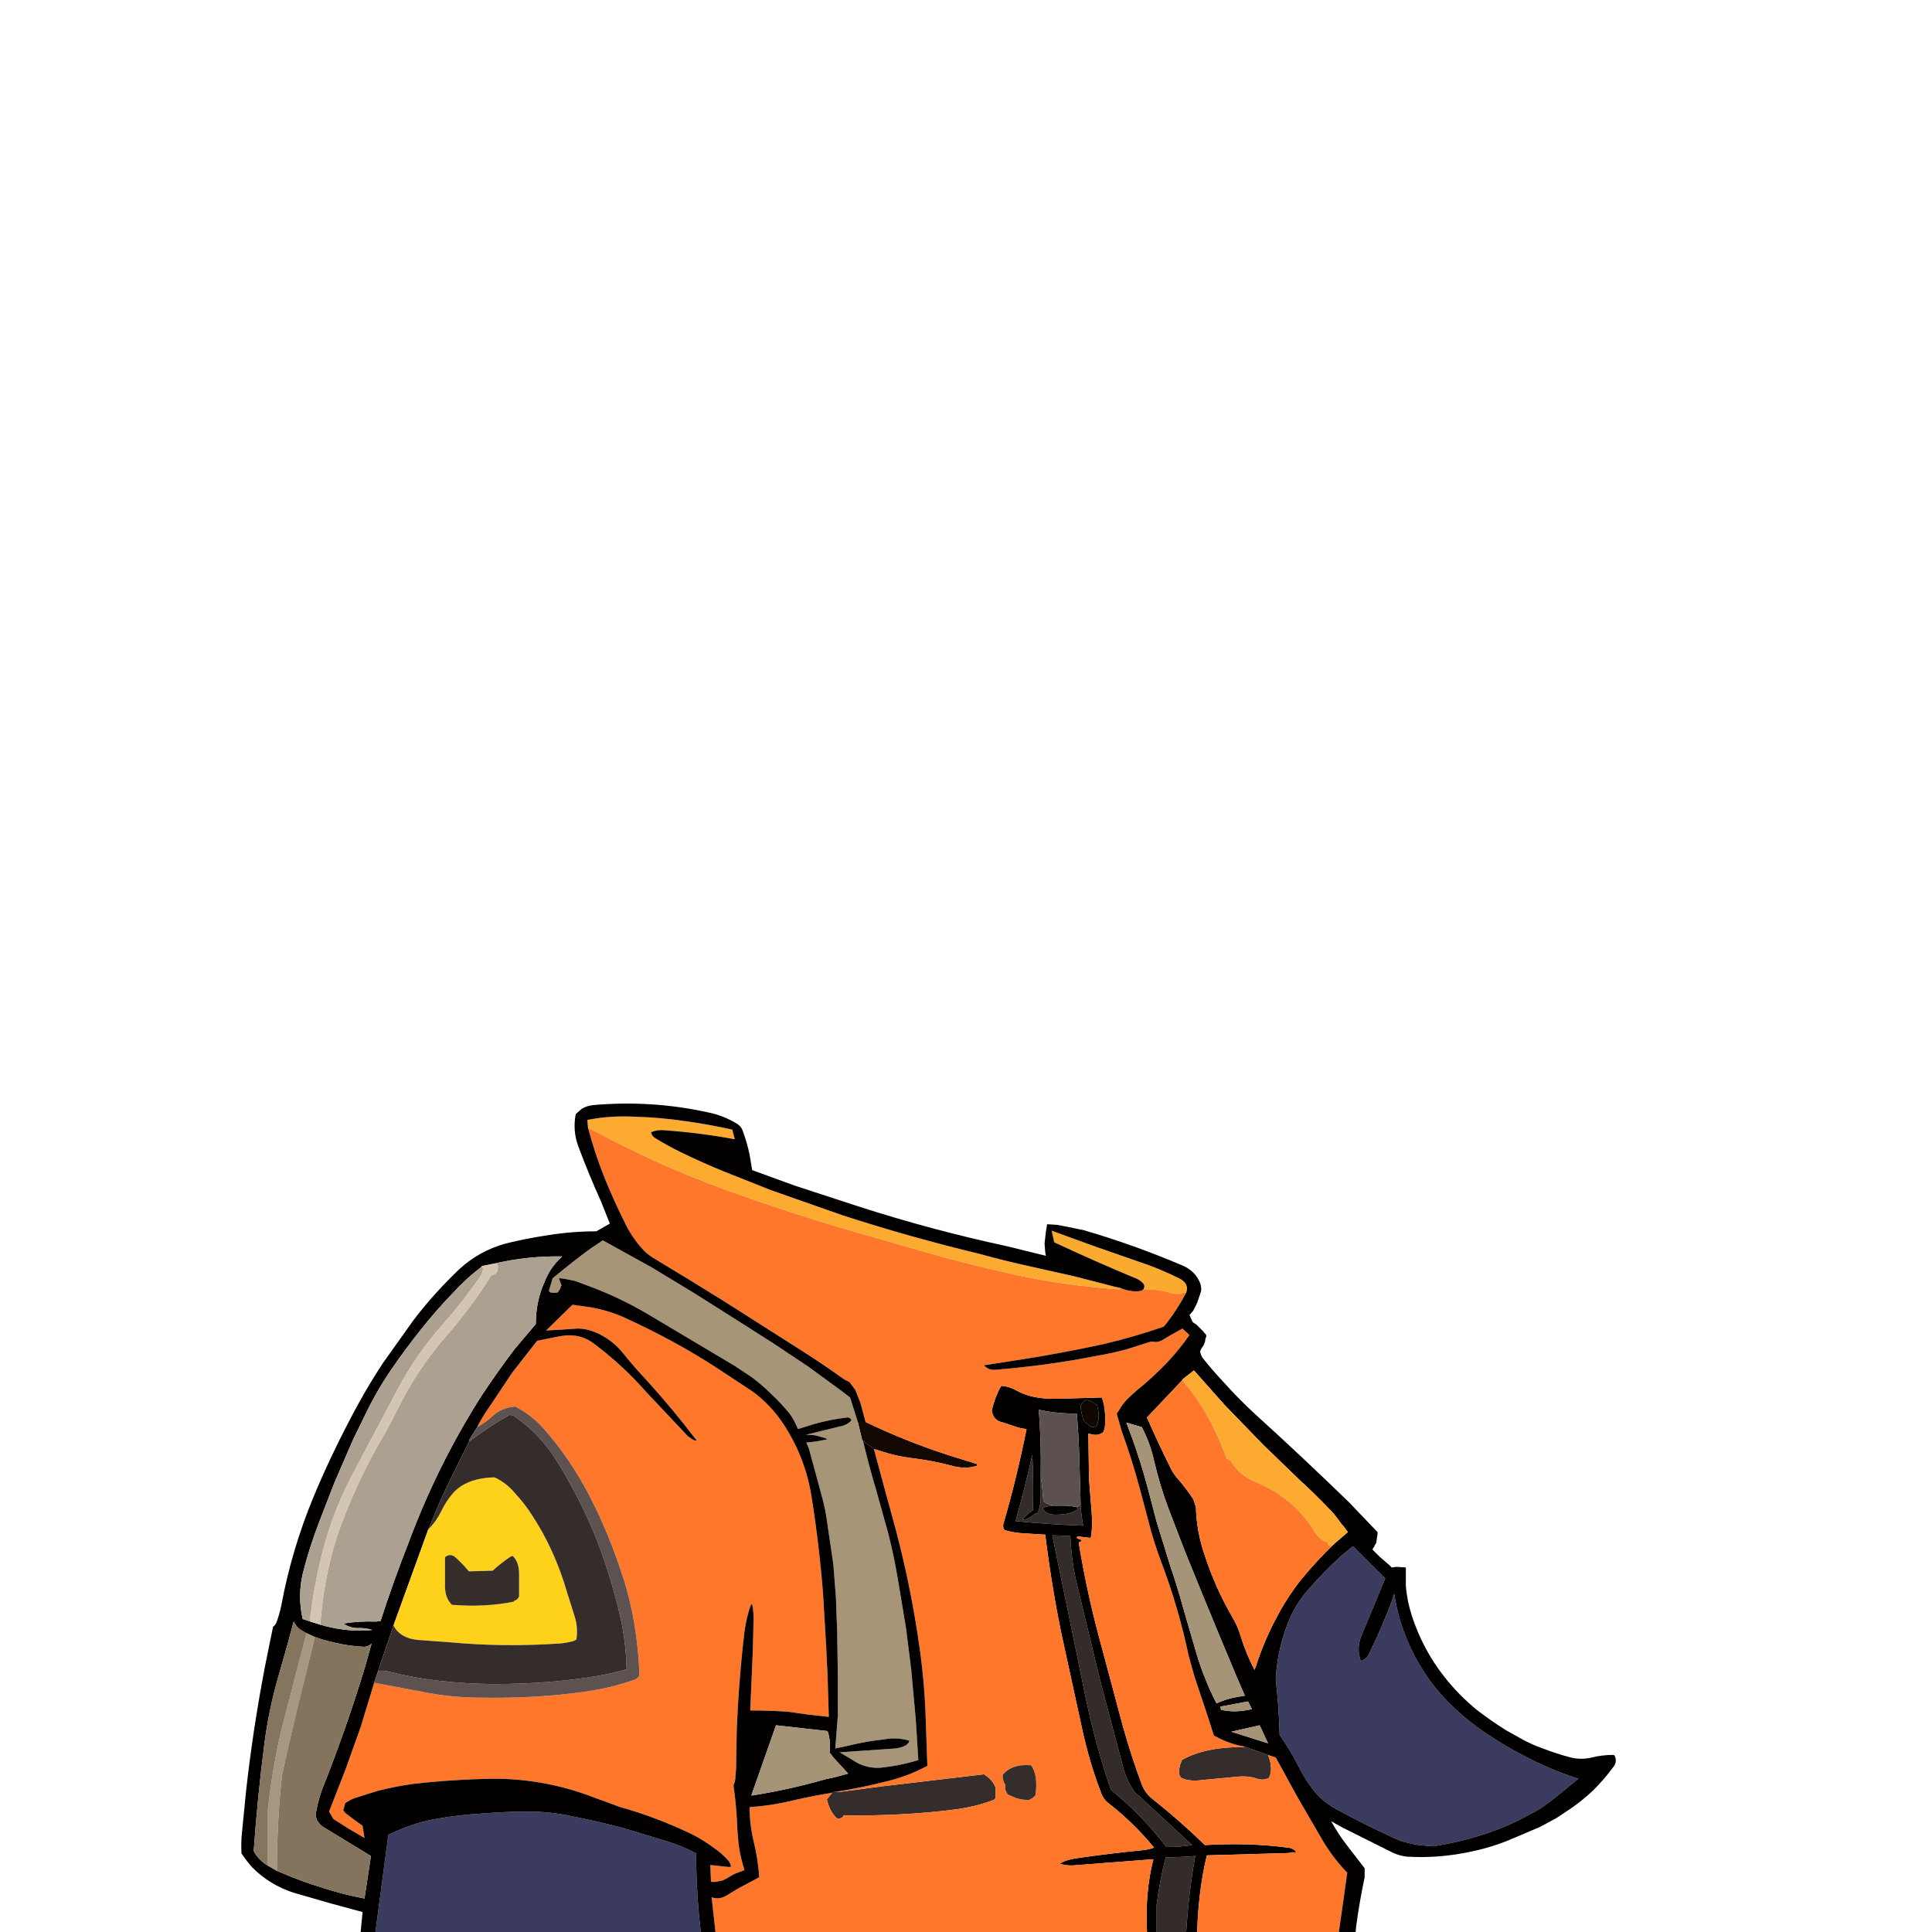 <svg xmlns="http://www.w3.org/2000/svg" xmlns:xlink="http://www.w3.org/1999/xlink" width="3000" height="3000" preserveAspectRatio="none"><defs><g id="a"><path fill="#332C2B" d="M1856 2882h-1q-22 2-45 2v1q-9 34-14 73v42h46v-1q4-62 14-117m-194-497h-1l-27-1 22 107 30 146q16 76 39 142l1 1q48 39 85 88h1q21 0 39-3l-83-77q-5-3-8-8-9-13-15-32l-37-140-35-145q-9-35-11-78m-11-47h-3 3m-48-79q-12 53-26 103 51 5 104 7h1q-3-15-4-32v-1h-1q-1 4-6 4l2 2q2 0 0 2-12 8-34 8-15 0-20-10 7-4 18-4-11-2-17-7v-1q-1-19-4-37v30q0 17-5 27-4 0-6 2-8 7-17 8v-1q7-8 16-14v-1q1-44-1-85Z"/><path fill="#352D2B" d="M1835 2733v1q-3 6-4 14t2 11v1q13 7 34 4l53-5q18-2 32 3 9 3 18-1 6-10 2-27l-3-9-37-13v1q-60-1-97 20m-544 50v1h1l-8 10q4 19 16 30h1q7 0 9-5h1q91 1 170-9 32-4 59-14 4-1 6-4v-16q-5-13-17-20v-1l-161 19-68 9v-1l-9 1Z"/><path fill="#130902" d="M1339 2237h1l17 13 13 4q21 7 45 10 33 4 63 12 21 6 39 0 1-3-1-3l-45-14q-67-22-127-51h-12l7 29Z"/><path fill="#030100" d="m1556 2152-2 1q-9 16-14 37 2 16 18 19l18 6q8 3 18 4-15 75-35 144-3 8 1 13 13 4 30 5l33 2q10 80 25 153l32 147q12 56 31 104 3 7 9 12 40 31 72 70-8 3-18 4-51 5-99 12-17 2-28 8l-1 1q12 4 28 2l117-9q-13 50-10 112v1h15v-42q5-39 14-73v-1q23 0 45-2h1q-10 55-14 117v1h17v-1q2-64 15-118l105-3q20 0 34-2-4-6-13-7-61-8-129-4-39-38-82-72-11-9-16-22-16-43-29-89l-38-142q-19-71-31-145 10-3-2-6-3-3 3-3l17 2 1-1q3-18 1-40l-4-51-1-70h1q13 5 22-2 3-5 3-14 1-24-5-40l-69 2q-38 1-62-12-12-7-24-8m47 107q2 41 1 85v1q-9 6-16 14v1q9-1 17-8 2-2 6-2 5-10 5-27v-31q1-54-3-103 26 6 58 6h1q3 33 4 71l2 70v1q1 17 4 32h-1q-53-2-104-7 14-50 26-103m83-85h1q11 2 17 9v1q5 19-2 31h-1q-4 2-7 0h-1l-8-7h-1q-5-10-6-25v-1q3-5 8-8m-25 211h1q2 43 11 78l35 145 37 140q6 19 15 32 3 5 8 8l83 77q-18 3-39 3h-1q-37-49-85-88l-1-1q-23-66-39-142l-30-146-22-107 27 1Z"/><path fill="#100701" d="M1687 2174h-1q-5 3-8 8v1q1 15 6 25h1l8 7h1q3 2 7 0h1q7-12 2-31v-1q-6-7-17-9Z"/><path fill="#020202" d="M1648 2338h-11q-11 0-18 4 5 10 20 10 22 0 34-8 2-2 0-2l-2-2h-1q-8-2-19-2h-3Z"/><path fill="#5C514F" d="M1616 2292v1q3 18 4 37v1q6 5 17 7h14q11 0 19 2h1q5 0 6-4h1l-2-70q-1-38-4-71h-1q-32 0-58-6 4 49 3 103Z"/><path fill="#FBAA30" d="m1633 1911 4 18q64 30 129 57 6 3 10 8l1 3-1 5q25 0 43 6 12 3 19-1h4q5-14-11-22-32-16-66-27l-66-23-66-24Z"/><path fill="#3B3B5F" d="m612 2845-9 4-20 151h505v-1q-6-52-7-105v-16q-22-12-46-19l-69-21q-39-10-79-18-33-7-66-7-36 0-72 3-35 2-70 8t-67 21m1748-122q-34-18-66-41-19-14-36-30-20-19-36-40-21-29-35-61-16-36-22-76l-4 12q-16 42-36 83-4 7-12 9-7-19 1-39l37-89-50-50-16 13q-29 26-55 56-23 27-34 61-13 37-15 77 5 43 6 86 17 24 29 48 10 20 23 37t32 28q49 27 100 50 9 4 32 8l22 2q46-7 89-22 34-12 66-30 15-7 44-31l27-22q-47-15-91-39Z"/><path fill="#A79578" d="m936 1926-18 12q-25 18-60 47l-2 7-3 10q-3 7 13 5l4-6 1-4 1-1-2-5-2-6q1-1 25 4l16 6q50 18 96 45l42 25 52 31 42 25 27 18q16 12 30 26 15 14 28 30 8 11 13 24l26-8q25-7 51-10 4 0 6 4l-1 2-4 3q-6 4-13 5l-53 13h5q9 0 18 3l7 2 4 2-16 3-17 2 4 9 19 70q7 24 10 49l9 61 4 51 2 55 1 68v61l-4 51 19-4q28-7 56-10 21-4 40 2l-1 3-4 4q-8 4-17 5l-86 6 20 12q19 13 42 12 31-3 60-12l-4-63-7-77-8-64-13-78q-6-36-15-71l-19-68q-11-37-20-75h-1l-7-29-12-38-13-10-52-38-54-36-55-35-68-43-66-40-76-42Z"/><path fill="#FE772B" d="M1000 1942q6 6 14 11l56 34 55 34 55 35 66 42q33 21 65 44l8 4 9 12 8 20 8 30q60 29 127 51l45 14q2 0 1 3-18 6-39 0-30-8-63-12-24-3-45-10l-13-4 14 52 21 77q24 92 37 187 6 45 8 90l3 86-2 1q-30 16-65 24-36 9-73 15v1l68-9 161-19v1q12 7 17 20v16q-2 3-6 4-27 10-59 14-79 10-170 9h-1q-2 5-9 5h-1q-12-11-16-30l8-10h-1q-31 5-61 12-33 8-66 10 0 26 6 52 7 28 9 57l-32 17-15 9q-14 10-27 5l6 54h670v-1q-3-62 10-112l-117 9q-16 2-28-2l1-1q11-6 28-8 48-7 99-12 10-1 18-4-32-39-72-70-6-5-9-12-19-48-31-104l-32-147q-15-73-25-153l-33-2q-17-1-30-5-4-5-1-13 20-69 35-144-10-1-18-4l-18-6q-16-3-18-19 5-21 14-37l2-1q12 1 24 8 24 13 62 12l69-2q6 16 5 40 0 9-3 14-9 7-22 2h-1l1 70 4 51q2 22-1 40l-1 1-17-2q-6 0-3 3 12 3 2 6 12 74 31 145l38 142q13 46 29 89 5 13 16 22 43 34 82 72 68-4 129 4 9 1 13 7-14 2-34 2l-105 3q-13 54-15 118v1h220l13-92q-24-25-41-55l-36-62-34-62-12-4 3 9q4 17-2 27-9 4-18 1-14-5-32-3l-53 5q-21 3-34-4v-1q-3-3-2-11t4-14v-1q37-21 97-20v-1l-10-2q-19-5-37-15l-10-31-20-60-9-32q-16-76-43-147-12-32-20-64l-13-49q-12-45-28-89l-8-28 3-4q6-11 14-19l13-12q25-20 48-44 19-20 35-43l-11-10-18 10-15 9q-7 3-15 1l-38 12q-22 6-45 10l-38 7q-60 10-121 15-11 1-18-7l58-9q64-10 128-24 47-11 93-27l5-6q17-22 30-47h-4q-7 4-19 1-18-6-43-6h-1l-2 2-5 1q-14 1-28-5 0 2-3 2-84-6-158-22-73-16-143-36l-139-40q-69-21-135-44-67-23-129-50-62-28-120-59 10 38 25 76 14 35 31 69 12 26 31 46m557 815v-1q14-17 43-15h1q11 15 7 45v1q-3 5-9 7v1q-17 0-28-6l-5-2q-3-2-4-7h-1v-9q-4-5-4-14m-660-694q14 0 28 6 26 11 44 34 16 20 33 38 42 46 80 96-4 0-7-2l-7-5-65-69q-36-41-80-74-23-18-54-12l-35 7-39 50-36 54q-10 14-18 30 13-7 26-19 12-11 33-13 25 13 43 33 42 47 73 107 30 58 52 127 22 68 25 151-3 4-7 6-36 13-79 19-77 11-169 9-44-1-82-9l-75-14-21 69-24 67-25 64 7 12 2 1 22 14 24 14-3-19-14-10-13-10-3-4 3-11q7-5 15-8l35-11q27-7 56-11 62-7 124-8 81 0 156 29l41 15q57 16 111 42 18 9 34 21 12 8 22 19 4 4 5 10l-1 1h-3l-28-3 1 26q6 1 13-1l5-1 6-3 12-7 16-6q-6-19-9-39l-2-24q-1-31-5-61l-1-8q3-6 3-13l1-13 1-59q3-77 12-153 3-23 10-42l2-1q3 15 2 30l-1 42-4 93q30 0 59 2l28 4 35 4-2-65-2-42-5-85q-6-76-18-151-10-62-45-114-19-28-46-48l-53-35q-35-23-72-43-35-19-72-36-26-12-55-17l-28-4-41 40 19-1 30-2Z"/><path fill="#352D2C" d="M1557 2756v1q0 9 4 14v9h1q1 5 4 7l5 2q11 6 28 6v-1q6-2 9-7v-1q4-30-7-45h-1q-29-2-43 15Z"/><path fill="#FCAA30" d="m1141 1769-4-15q-36-8-72-13-40-6-80-7-37-2-73 5l1 12q58 31 120 59 62 27 129 50 66 23 135 44l139 40q70 20 143 36 74 16 158 22 3 0 3-2l-9-2-62-16-67-15q-41-9-81-20-108-26-213-60l-111-39-73-29q-32-13-63-28-23-11-44-24-5-3-6-9 10-4 20-3 56 4 110 14Z"/><path fill="#020100" d="M1153 1755q-2-5-7-9-22-14-48-19-87-19-177-11-10 1-18 6l-9 8q-5 26 4 50 16 43 35 85l14 35-21 12q-38 0-75 6-34 5-66 13-40 11-71 39-20 19-38 39t-34 41l-47 66q-29 44-53 91-30 57-55 117-34 82-50 168-3 15-8 28-2 4-5 6l-12 59q-19 98-30 197l-6 61q-2 17-1 35 8 12 17 22 27 27 64 39l59 17 48 13-3 31h23l20-151 9-4q32-15 67-21t70-8q36-3 72-3 33 0 66 7 40 8 79 18l69 21q24 7 46 19v16q1 53 7 105v1h23l-6-54q13 5 27-5l15-9 32-17q-2-29-9-57-6-26-6-52 33-2 66-10 30-7 61-12v-1l9-1q37-6 73-15 35-8 65-24l2-1-3-86q-2-45-8-90-13-95-37-187l-21-77-14-52-17-13q9 38 20 75l19 68q9 35 15 71l13 78 8 64 7 77 4 63q-29 9-60 12-23 1-42-12l-20-12 86-6q9-1 17-5l4-4 1-3q-19-6-40-2-28 3-56 10l-19 4 4-51v-61l-1-68-2-55-4-51-9-61q-3-25-10-49l-19-70-4-9 17-2 16-3-4-2-7-2q-9-3-18-3h-5l53-13q7-1 13-5l4-3 1-2q-2-4-6-4-26 3-51 10l-26 8q-5-13-13-24-13-16-28-30-14-14-30-26l-27-18-42-25-52-31-42-25q-46-27-96-45l-16-6q-24-5-25-4l2 6 2 5-1 1-1 4-4 6q-16 2-13-5l3-10 2-7q35-29 60-47l18-12 76 42 66 40 68 43 55 35 54 36 52 38 13 10 12 38h12l-8-30-8-20-9-12-8-4q-32-23-65-44l-66-42-55-35-55-34-56-34q-8-5-14-11-19-20-31-46-17-34-31-69-15-38-25-76l-1-12q36-7 73-5 40 1 80 7 36 5 72 13l4 15q-54-10-110-14-10-1-20 3 1 6 6 9 21 13 44 24 31 15 63 28l73 29 111 39q105 34 213 60 40 11 81 20l67 15 62 16 9 2q14 6 28 5l5-1 2-2h1l1-5-1-3q-4-5-10-8-65-27-129-57l-4-18 66 24 66 23q34 11 66 27 16 8 11 22-13 25-30 47l-5 6q-46 16-93 27-64 14-128 24l-58 9q7 8 18 7 61-5 121-15l38-7q23-4 45-10l38-12q8 2 15-1l15-9 18-10 11 10q-16 23-35 43-23 24-48 44l-13 12q-8 8-14 19l-3 4 8 28q16 44 28 89l13 49q8 32 20 64 27 71 43 147l9 32 20 60 10 31q18 10 37 15l10 2 37 13 12 4 34 62 36 62q17 30 41 55l-13 92h26l1-10q5-37 13-75v-14l-27-35q-14-18-25-38l18 10 78 39q11 5 22 6 50 3 100-8 34-7 66-21l40-17 26-14 21-14q19-13 36-29 17-17 31-36 6-7 3-16-1-3-3-3-17 0-33 4-17 4-33 0-23-6-46-15-14-5-27-12l-27-15q-24-15-46-32-28-23-50-51-34-43-51-96-7-22-9-45v-29l-15-1-7 1-4-4-15-13-6-6-5-5 2-3 2-4 2-3 1-7 1-6v-4l-44-46q-72-70-147-138-26-24-50-51-16-17-31-36l-2-4q-2-5-1-7l2-4 3-4 2-5 1-6 1-2v-3l-5-6-5-5-5-5-3-2-3-2-5-11 6-7 6-12 6-18q1-7-2-14-8-18-27-26-75-32-154-55l-40-8-16-1-2 12-2 18 1 13 1 6-61-15q-116-25-228-61l-101-33-66-24-4-24q-4-19-11-38m-385 207q52-12 105-11-19 17-28 41l-3 7q-10 27-10 57l-33 39q-28 37-53 75-67 106-111 224-24 61-44 123l-7 1q-26-1-51 3 12 8 26 7 10 0 19 3l-11 1q-35 1-69-9l-16-5-12-4q-8-35 0-70 10-40 25-79l24-62 29-67 21-43q17-35 39-67t46-62q23-29 49-56 21-23 45-41v-1l20-4m157 107q-14-6-28-6l-30 2-19 1 41-40 28 4q29 5 55 17 37 17 72 36 37 20 72 43l53 35q27 20 46 48 35 52 45 114 12 75 18 151l5 85 2 42 2 65-35-4-28-4q-29-2-59-2l4-93 1-42q1-15-2-30l-2 1q-7 19-10 42-9 76-12 153l-1 59-1 13q0 7-3 13l1 8q4 30 5 61l2 24q3 20 9 39l-16 6-12 7-6 3-5 1q-7 2-13 1l-1-26 28 3h3l1-1q-1-6-5-10-10-11-22-19-16-12-34-21-54-26-111-42l-41-15q-75-29-156-29-62 1-124 8-29 4-56 11l-35 11q-8 3-15 8l-3 11 3 4 13 10 14 10 3 19-24-14-22-14-2-1-7-12 25-64 24-67 21-69 6-18 24-71 54-149 4-9q14-36 31-70l29-59v-2l12-19q8-16 18-30l36-54 39-50 35-7q31-6 54 12 44 33 80 74l65 69 7 5q3 2 7 2-38-50-80-96-17-18-33-38-18-23-44-34m-436 473 6 2q15 5 31 8l4 1q16 3 33 4 8 1 14-5l-10 36q-28 92-63 181-9 21-13 44-2 6 1 12v1q4 7 10 11l74 45-10 66q-32-6-63-16-37-11-73-27l-14-8q-12-7-20-19l-2-4q6-85 17-170 7-51 21-100l14-49 10-37q4 8 11 13l9 5 13 6m798 153q3 13 1 26l6 8 23 25-18 5-18 4q-56 16-113 25-1 1-1-1l38-108 80 9 1 3 1 4m798-327 2 3 6 8-21 18q-27 26-51 55-23 29-40 62-18 34-30 71l-3 8q-13-25-21-51-5-17-14-32-26-45-42-94-13-37-14-76l-4-12q-12-18-26-34-6-7-10-16-19-38-36-77l55-58v-1l18-14 47 53 61 63 57 55q22 20 43 42 8 7 23 28v-1m-336-159 24 7q13 25 19 52 9 39 23 76l25 65 26 64 26 63 28 67 13 30-17 3q-14 3-27 9-19-37-31-77l-21-72q-9-33-20-65l-21-68-15-57q-10-37-23-73l-9-24m147 446-1-5 43-8 6 12-11 2q-19 3-37-1m398 27q32 23 66 41 44 24 91 39l-27 22q-29 24-44 31-32 18-66 30-43 15-89 22l-22-2q-23-4-32-8-51-23-100-50-19-11-32-28t-23-37q-12-24-29-48-1-43-6-86 2-40 15-77 11-34 34-61 26-30 55-56l16-13 50 50-37 89q-8 20-1 39 8-2 12-9 20-41 36-83l4-12q6 40 22 76 14 32 35 61 16 21 36 40 17 16 36 30m-338-3 13 28-57-18 44-10Z"/><path fill="#A59477" d="m1969 2707-13-28-44 10 57 18m-196-491-24-7 9 24q13 36 23 73l15 57 21 68q11 32 20 65l21 72q12 40 31 77 13-6 27-9l17-3-13-30-28-67-26-63-26-64-25-65q-14-37-23-76-6-27-19-52Z"/><path fill="#A39175" d="m1895 2650 1 5q18 4 37 1l11-2-6-12-43 8Z"/><path fill="#FE772B" d="M1911 2268h-1l-6-4-2-7q-25-66-66-114l-55 58q17 39 36 77 4 9 10 16 14 16 26 34l4 12q1 39 14 76 16 49 42 94 9 15 14 32 8 26 21 51l3-8q12-37 30-71 17-33 40-62 24-29 51-55h-1q-3 4-8 3l-1-4q-1-2-4-2-9-4-15-13-33-56-96-81-24-11-36-32Z"/><path fill="#FDAB30" d="m2087 2371-2-3v1q-15-21-23-28-21-22-43-42l-57-55-61-63-47-53-18 14v1q41 48 66 114l2 7 6 4h1q12 21 36 32 63 25 96 81 6 9 15 13 3 0 4 2l1 4q5 1 8-3h1l21-18-6-8Z"/><path fill="#A69477" d="M1288 2721q2-13-1-26l-1-4-1-3-80-9-38 108q0 2 1 1 57-9 113-25l18-4 18-5-23-25-6-8Z"/><path fill="#A79680" d="M438 2756q16-74 34-145l17-69-13-6-32 123q-19 69-28 150v88l14 8q0-67 6-130l2-19Z"/><path fill="#85745E" d="m476 2536-9-5q-7-5-11-13l-10 37-14 49q-14 49-21 100-11 85-17 170l2 4q8 12 20 19v-88q9-81 28-150l32-123Z"/><path fill="#85745D" d="m495 2544-6-2-17 69q-18 71-34 145l-2 19q-6 63-6 130 36 16 73 27 31 10 63 16l10-66-74-45q-6-4-10-11v-1q-3-6-1-12 4-23 13-44 35-89 63-181l10-36q-6 6-14 5-17-1-33-4l-4-1q-16-3-31-8Z"/><path fill="#FED11A" d="M685 2347q-8 16-20 28l-54 149q11 22 45 23l41 3q85 8 172 2 12-1 22-4l4-2q3-19-3-37l-11-35q-20-69-56-123-11-17-25-32-13-16-32-25-44 1-65 25-11 13-18 28m108 70 3-1q10 9 10 28v35q-2 5-8 7v1q-44 9-95 5-2 0-3-2-10-11-9-32v-40q9-7 17 1 11 10 20 21l36-1h1q13-12 28-22Z"/><path fill="#352E2B" d="m796 2416-3 1q-15 10-28 22h-1l-36 1q-9-11-20-21-8-8-17-1v40q-1 21 9 32 1 2 3 2 51 4 95-5v-1q6-2 8-7v-35q0-19-10-28Z"/><path fill="#5D524F" d="m791 2197 6 1q37 25 62 62 35 54 62 117 26 63 43 137 8 37 9 78-20 6-43 10-75 13-165 13-89-1-160-19-11-3-18-1l-6 18 75 14q38 8 82 9 92 2 169-9 43-6 79-19 4-2 7-6-3-83-25-151-22-69-52-127-31-60-73-107-18-20-43-33-21 2-33 13-13 12-26 19l-12 19v3q29-22 62-41Z"/><path fill="#342D2C" d="m797 2198-6-1q-33 19-62 41v-1l-29 59q-17 34-31 70l-4 9q12-12 20-28 7-15 18-28 21-24 65-25 19 9 32 25 14 15 25 32 36 54 56 123l11 35q6 18 3 37l-4 2q-10 3-22 4-87 6-172-2l-41-3q-34-1-45-23l-24 71q7-2 18 1 71 18 160 19 90 0 165-13 23-4 43-10-1-41-9-78-17-74-43-137-27-63-62-117-25-37-62-62Z"/><path fill="#ACA190" d="M768 1962h1q5 1 4 7v1q-1 9-10 10-33 53-74 99-41 48-71 108-15 30-32 59-32 57-56 121-25 66-32 148v8q34 10 69 9l11-1q-9-3-19-3-14 1-26-7 25-4 51-3l7-1q20-62 44-123 44-118 111-224 25-38 53-75l33-39q0-30 10-57l3-7q9-24 28-41-53-1-105 11m-18 8q0-2-2-3-24 18-45 41-26 27-49 56-24 30-46 62t-39 67l-21 43-29 67-24 62q-15 39-25 79-8 35 0 70l12 4v-8q10-80 33-147 16-44 38-84l62-117q31-59 73-106 31-35 58-74 4-7 4-12Z"/><path fill="#D3C5B1" d="M748 1967q2 1 2 3 0 5-4 12-27 39-58 74-42 47-73 106l-62 117q-22 40-38 84-23 67-33 147v8l16 5v-8q7-82 32-148 24-64 56-121 17-29 32-59 30-60 71-108 41-46 74-99 9-1 10-10v-1q1-6-4-7h-1l-20 4v1Z"/></g></defs><use xlink:href="#a"/></svg>